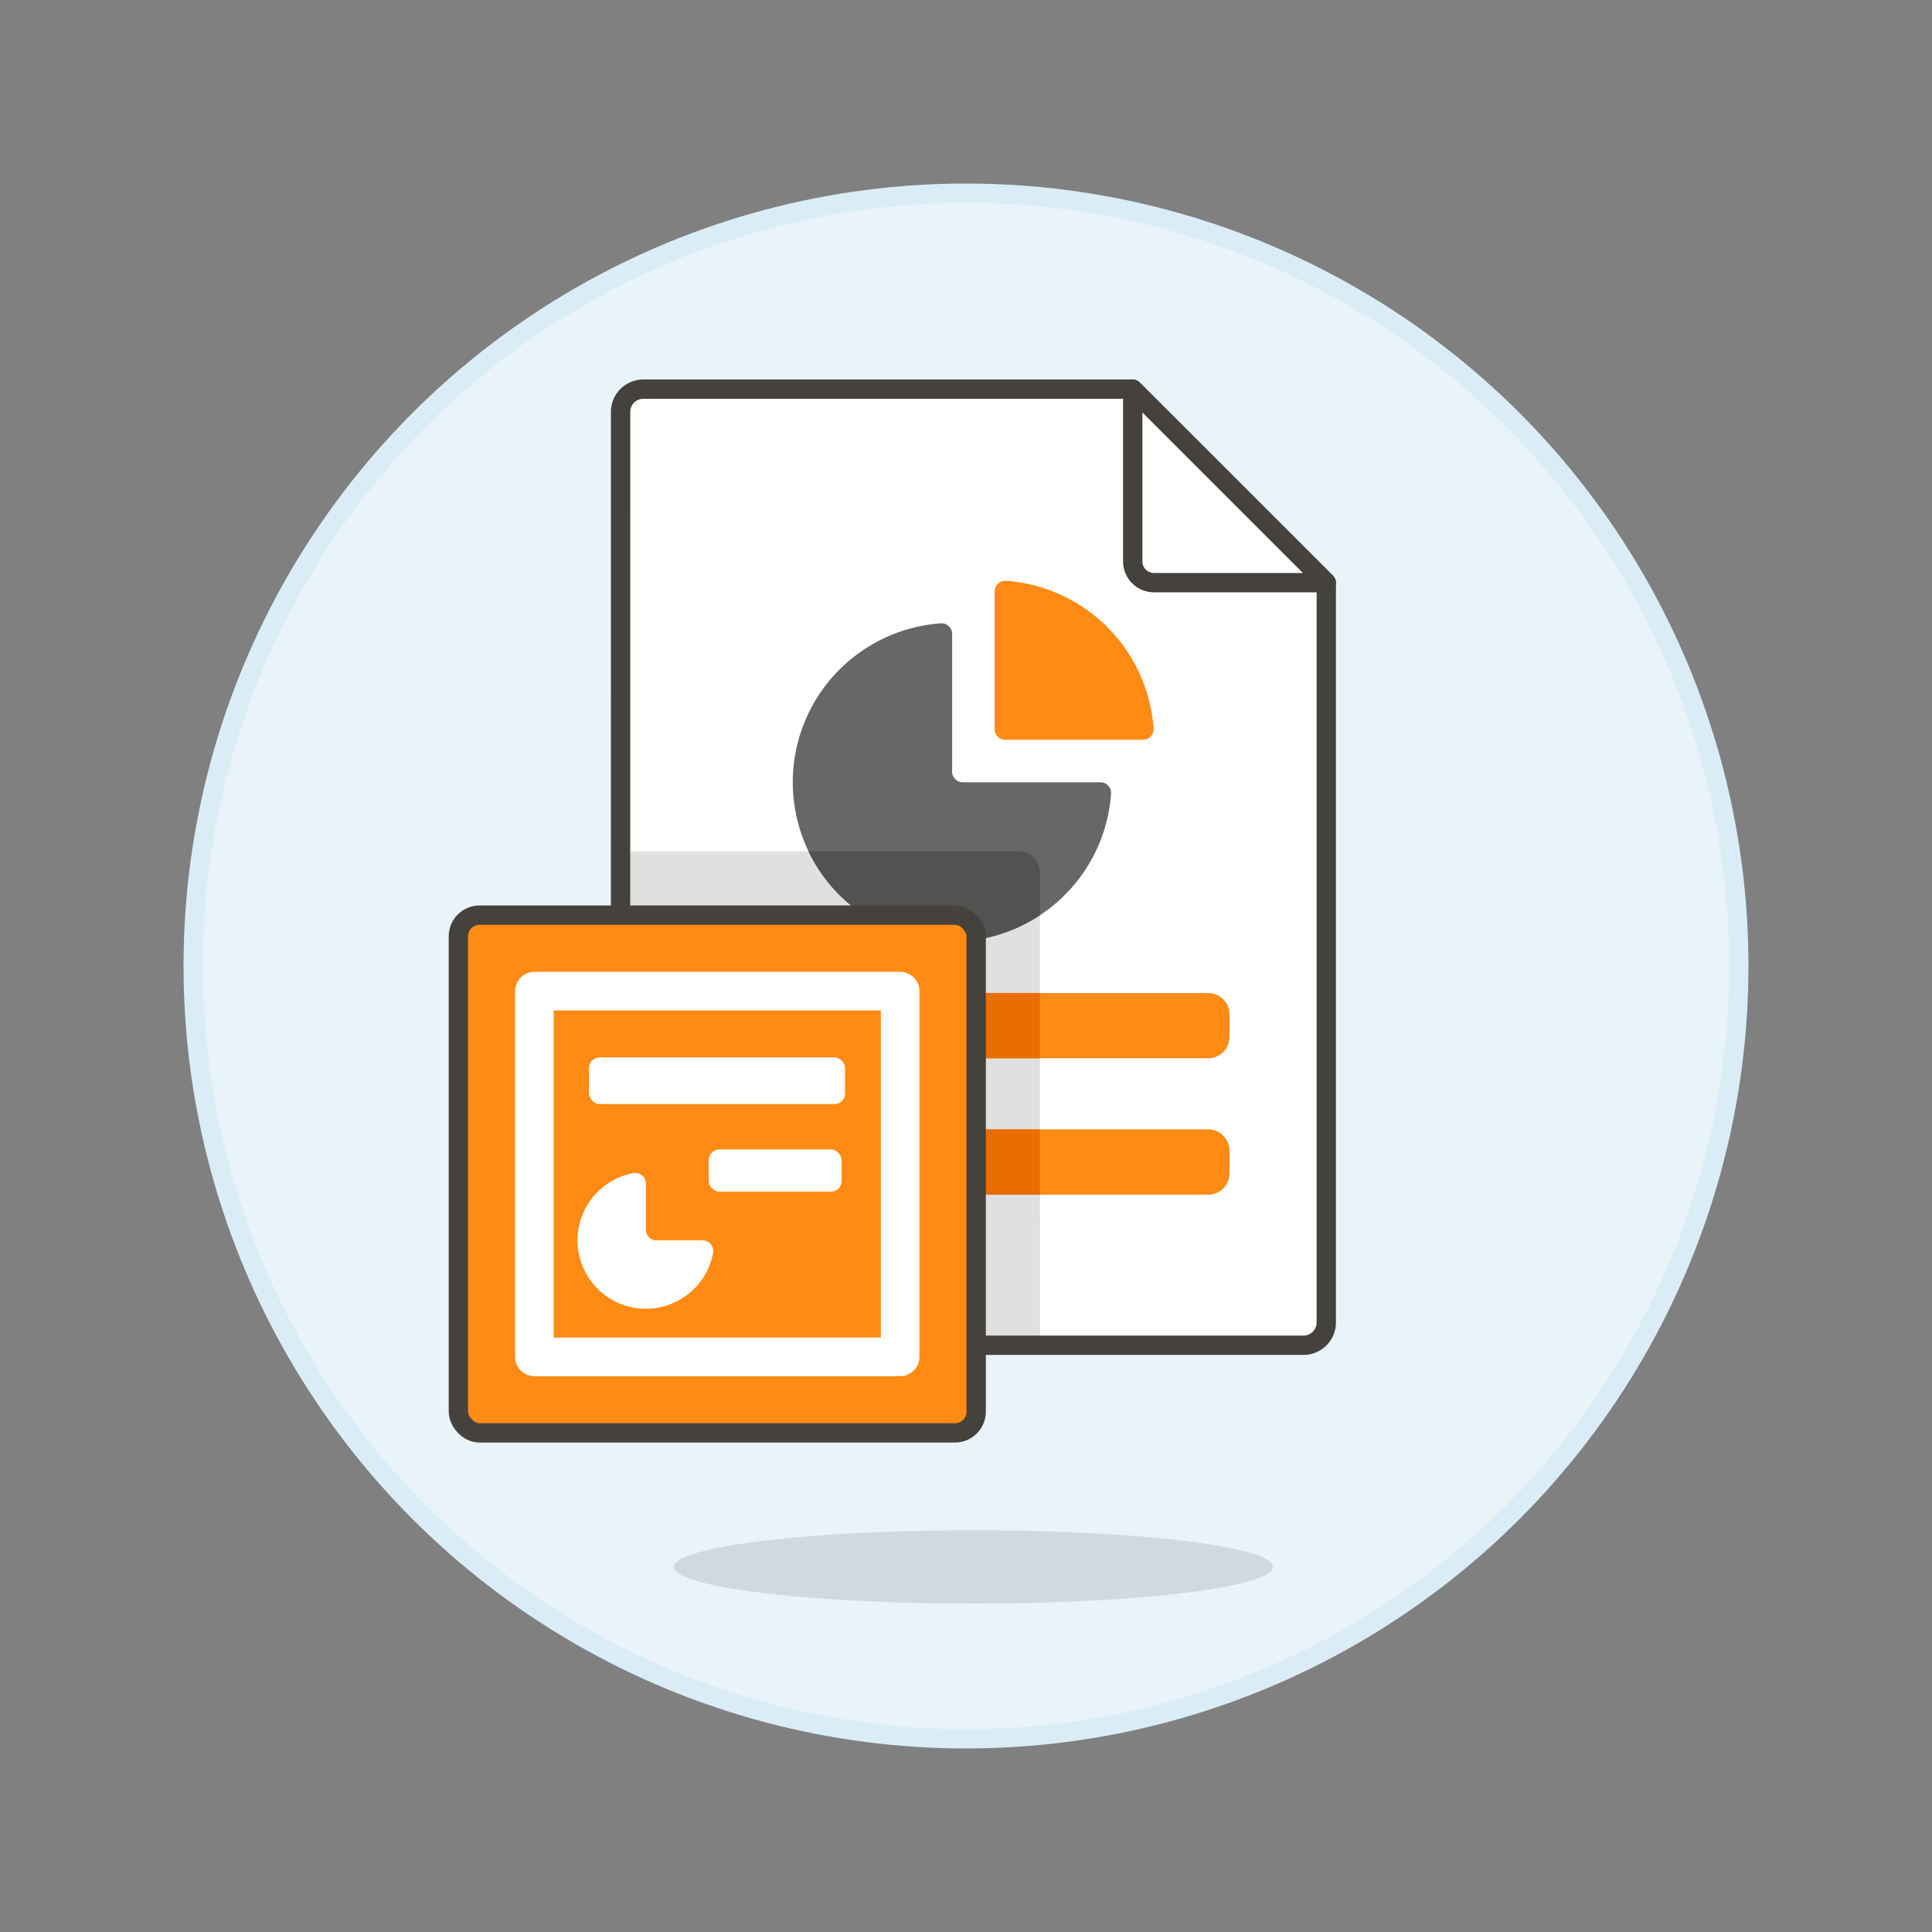 <svg xmlns="http://www.w3.org/2000/svg" viewBox="0 0 100 100"><rect x="0" y="0" width="100" height="100" fill="#808080" stroke="none"/><g class="nc-icon-wrapper"><defs/><circle class="a" cx="50" cy="50" r="40" fill="#e8f4fa" stroke="#daedf7" stroke-miterlimit="10"/><ellipse class="b" cx="50.381" cy="81.104" rx="15.503" ry="1.897" fill="#45413c" opacity="0.15"/><path class="c" d="M32.119 68.452A1.177 1.177 0 0 0 33.3 69.63h34.17a1.178 1.178 0 0 0 1.178-1.178V30.158L58.63 20.143H33.3a1.177 1.177 0 0 0-1.178 1.178z" style="" fill="#fff"/><path class="d" d="M53.827 45.166a1.1 1.1 0 0 0-1.1-1.1H32.118v24.386A1.179 1.179 0 0 0 33.3 69.63h20.53z" style="" fill="#e0e0e0"/><path class="e" d="M32.119 68.452A1.177 1.177 0 0 0 33.3 69.63h34.17a1.178 1.178 0 0 0 1.178-1.178V30.158L58.63 20.143H33.3a1.177 1.177 0 0 0-1.178 1.178z" fill="none" stroke="#45413c" stroke-linecap="round" stroke-linejoin="round"/><path class="f" d="M68.645 30.158H59.73a1.1 1.1 0 0 1-1.1-1.1v-8.915z" fill="#fff" stroke="#45413c" stroke-linecap="round" stroke-linejoin="round"/><path class="g" d="M63.637 53.676a1.1 1.1 0 0 1-1.1 1.1H37.126V51.4h25.411a1.1 1.1 0 0 1 1.1 1.1z" style="" fill="#ff8a14"/><path class="g" d="M63.637 60.736a1.1 1.1 0 0 1-1.1 1.1H37.126v-3.379h25.411a1.1 1.1 0 0 1 1.1 1.1z" style="" fill="#ff8a14"/><path class="h" d="M37.126 51.397h16.701v3.379H37.126z" style="" fill="#eb6d00"/><path class="h" d="M37.126 58.457h16.701v3.379H37.126z" style="" fill="#eb6d00"/><path class="i" d="M49.282 32.812a.55.55 0 0 0-.589-.548 8.248 8.248 0 1 0 8.816 8.816.55.55 0 0 0-.549-.589h-7.128a.552.552 0 0 1-.55-.55z" style="" fill="#656769"/><path class="g" d="M52.071 30.064a.55.55 0 0 0-.589.548v7.129a.552.552 0 0 0 .55.55h7.128a.551.551 0 0 0 .549-.59 8.248 8.248 0 0 0-7.638-7.637z" style="" fill="#ff8a14"/><path class="j" d="M53.827 45.166a1.1 1.1 0 0 0-1.1-1.1h-10.88a8.251 8.251 0 0 0 11.98 3.307z" style="" fill="#525252"/><g><rect class="k" x="23.726" y="47.366" width="26.801" height="26.801" rx="1.1" ry="1.1" stroke="#45413c" stroke-linecap="round" stroke-linejoin="round" fill="#ff8a14"/><path class="c" d="M33.429 61.262a.549.549 0 0 0-.651-.541 3.54 3.54 0 1 0 4.132 4.131.551.551 0 0 0-.541-.651h-2.39a.552.552 0 0 1-.55-.55z" style="" fill="#fff"/><rect class="c" x="30.486" y="54.731" width="13.256" height="2.415" rx=".55" ry=".55" style="" fill="#fff"/><rect class="c" x="36.682" y="59.495" width="6.881" height="2.183" rx=".55" ry=".55" style="" fill="#fff"/><path class="l" d="M27.661 51.301h18.931v18.931H27.661z" fill="none" stroke-linecap="round" stroke-linejoin="round" stroke="#fff" stroke-width="2px"/></g></g></svg>